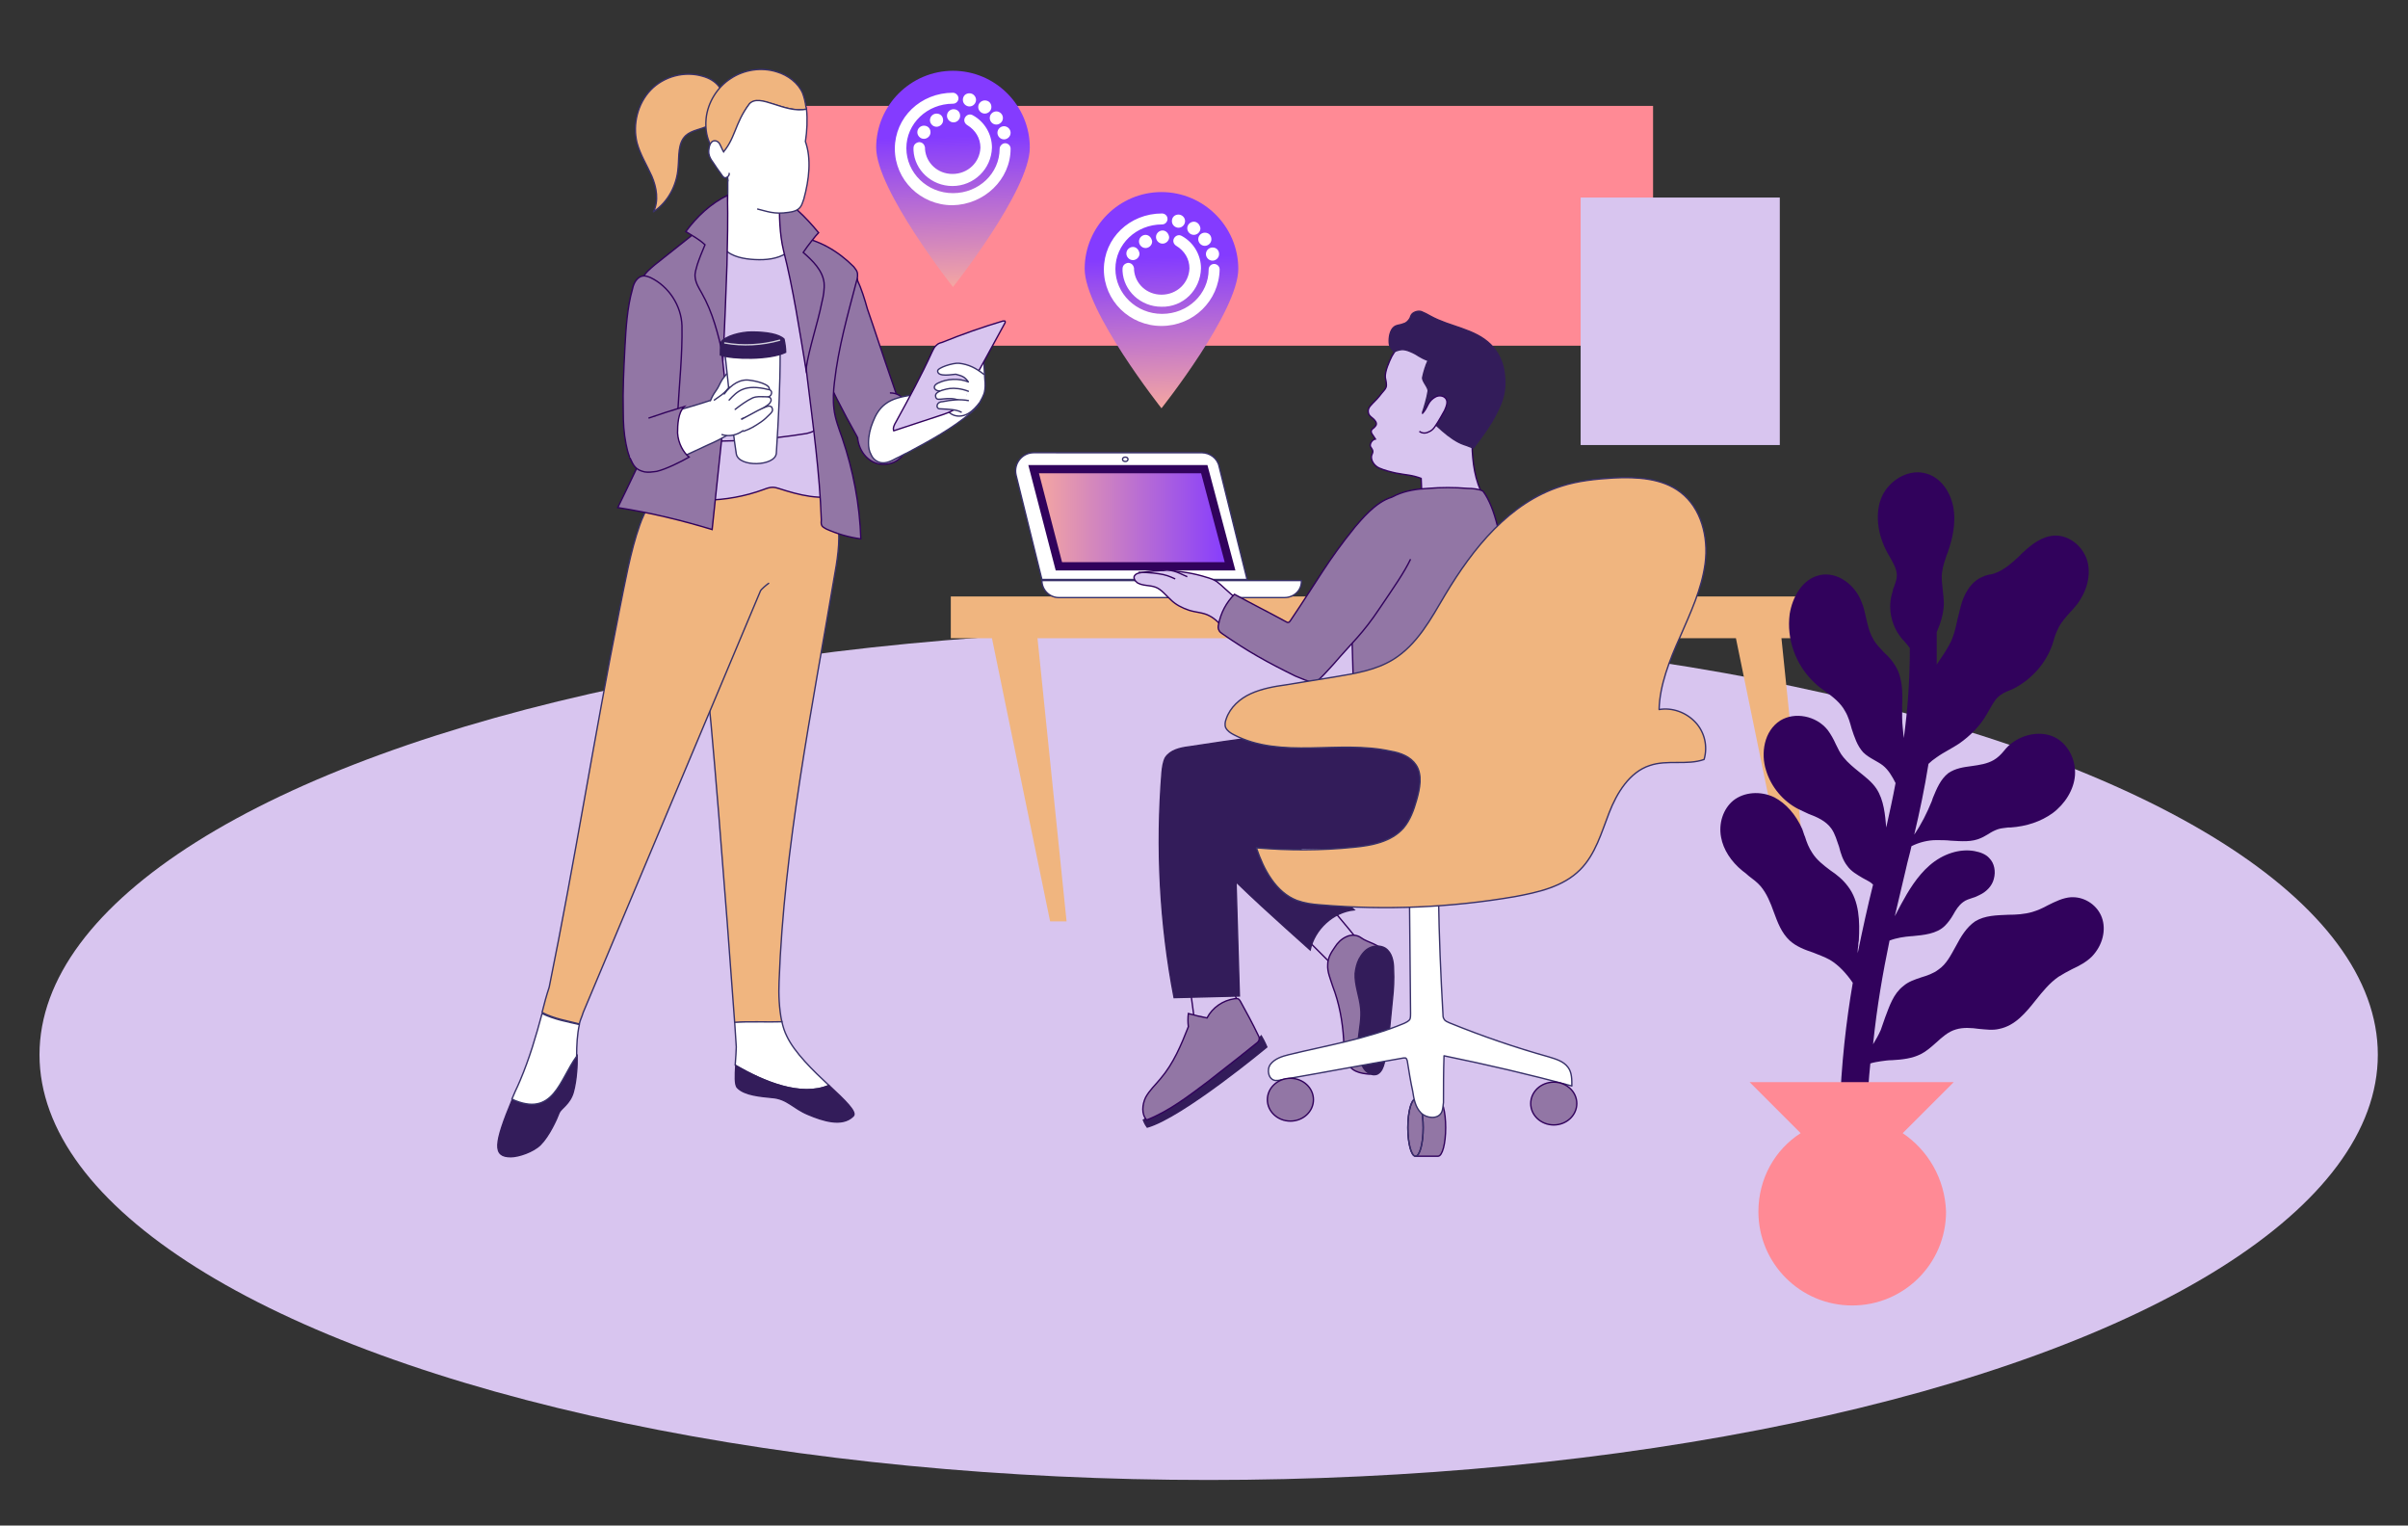 <?xml version="1.0" encoding="UTF-8"?>
<!-- Generator: Adobe Illustrator 26.5.3, SVG Export Plug-In . SVG Version: 6.00 Build 0)  -->
<svg xmlns="http://www.w3.org/2000/svg" xmlns:xlink="http://www.w3.org/1999/xlink" version="1.1" id="Layer_1" x="0px" y="0px" viewBox="0 0 438.9 278" style="enable-background:new 0 0 438.9 278;" xml:space="preserve">
<rect x="0" y="0" width="438.9" height="278" fill="#333333" stroke="none"/>
<style type="text/css">
	.st0{fill:#D8C5EF;enable-background:new    ;}
	.st1{fill:#F0B57F;enable-background:new    ;}
	.st2{fill:#FF8A95;enable-background:new    ;}
	.st3{fill:#D8C5EF;}
	.st4{fill:#31025C;enable-background:new    ;}
	.st5{fill:none;stroke:#38316A;stroke-width:0.25;stroke-linecap:round;stroke-linejoin:round;stroke-miterlimit:10;}
	.st6{fill:#FFFFFF;stroke:#383169;stroke-width:0.25;stroke-linecap:round;stroke-linejoin:round;stroke-miterlimit:10;}
	.st7{fill:#331C5A;stroke:#331C5A;stroke-width:0.25;stroke-miterlimit:10;}
	.st8{fill:#F0B57F;stroke:#383169;stroke-width:0.25;stroke-linecap:round;stroke-linejoin:round;stroke-miterlimit:10;}
	.st9{fill:#D8C5EF;stroke:#31025C;stroke-width:0.25;stroke-miterlimit:10;}
	.st10{fill:#9276A5;stroke:#31025C;stroke-width:0.25;stroke-miterlimit:10;}
	.st11{fill:none;stroke:#D1CEDC;stroke-width:0.25;stroke-linecap:round;stroke-linejoin:round;stroke-miterlimit:10;}
	.st12{fill:url(#SVGID_1_);}
	.st13{fill:#FFFFFF;}
	
		.st14{fill:url(#SVGID_00000151540496416079761840000010449773198886116237_);stroke:#31025C;stroke-width:1.5;stroke-miterlimit:10;}
	.st15{fill:url(#SVGID_00000078015546818524419660000013926177664860256428_);}
</style>
<g id="Background">
	<ellipse class="st0" cx="220.3" cy="192.2" rx="213.1" ry="77.5"></ellipse>
	<polygon class="st1" points="332.8,108.7 173.3,108.7 173.3,116.3 180.8,116.3 191.4,167.9 194.4,167.9 189.1,116.3 316.4,116.3    327,167.9 330,167.9 324.7,116.3 332.8,116.3  "></polygon>
	<rect x="140.1" y="19.3" class="st2" width="161.2" height="43.7"></rect>
	<rect x="288.1" y="36" class="st3" width="36.3" height="45.1"></rect>
	<path class="st4" d="M383.1,167.2c-0.8-2.2-3-3.7-5.3-3.7c-0.1,0-0.2,0-0.3,0c-1.5,0.1-2.9,0.8-4.3,1.5c-0.9,0.5-1.8,0.9-2.8,1.2   c-1.4,0.4-2.9,0.5-4.4,0.5c-2.1,0.1-4.2,0.1-6,1.2c-1.6,1.1-2.6,2.8-3.5,4.5c-0.9,1.6-1.7,3.3-3.2,4.3c-0.9,0.7-2.1,1.1-3.1,1.4   c-1.2,0.4-2.4,0.8-3.3,1.6c-1.8,1.4-2.5,3.6-3.3,5.7c-0.3,0.8-0.5,1.5-0.8,2.3c-0.4,0.9-0.9,1.8-1.4,2.6c0.7-6.9,1.8-13.1,3-18.9   c1.3-0.5,2.7-0.7,4-0.8h0.1c2.1-0.2,4.5-0.4,6-1.9c0.6-0.6,1.1-1.3,1.5-2c0.5-0.9,1-1.7,1.8-2.3c0.5-0.4,1.2-0.6,1.8-0.8   c0.4-0.1,0.8-0.3,1.2-0.5c1.3-0.6,2.3-1.7,2.6-2.9c0.4-1.4,0.1-2.9-0.8-3.8c-0.6-0.7-1.6-1.1-2.7-1.3c-2.7-0.5-5.8,0.5-8.2,2.6   c-2.3,2-3.9,4.7-5.2,7.1c-0.3,0.6-0.7,1.3-1,1.9c-0.1,0.2-0.2,0.3-0.2,0.5c0.7-3,1.4-6,2.1-8.9c0.3-1.4,0.7-2.7,1-4.1   c1.4-0.7,3-1.1,4.5-1.1c0.9,0,1.8,0,2.7,0.1c1.9,0.1,3.8,0.3,5.5-0.5c0.5-0.2,0.9-0.5,1.3-0.7c0.6-0.4,1.2-0.7,1.8-0.9   c0.6-0.2,1.2-0.2,1.8-0.3h0.4c3-0.2,5.6-1.1,7.7-2.6c2.3-1.7,3.9-4.3,4.1-6.9c0.2-2.9-1.3-5.7-3.6-6.9c-2.5-1.3-6.1-0.7-8.5,1.5   c-0.3,0.3-0.6,0.6-0.9,1c-0.5,0.6-1.1,1.2-1.8,1.6c-1.2,0.7-2.6,0.9-4,1.1c-1.5,0.2-3,0.4-4.3,1.3c-1.4,1.1-2.1,2.8-2.8,4.5   c-0.1,0.2-0.1,0.4-0.2,0.6c-0.9,2.2-1.9,4.2-3.2,6.1c1-4.2,1.9-8.5,2.6-12.9c0.4-0.4,0.9-0.8,1.5-1.2c0.7-0.5,1.4-0.9,2.1-1.3   c0.7-0.4,1.4-0.8,2-1.2c2-1.4,3.8-3.2,5-5.3c0.1-0.2,0.3-0.5,0.4-0.7c0.5-0.8,0.9-1.7,1.6-2.4c0.6-0.6,1.4-1,2.2-1.3   c0.2-0.1,0.5-0.2,0.7-0.3c3.3-1.7,5.9-4.6,7.1-8.1c0.1-0.3,0.2-0.6,0.3-1c0.2-0.7,0.5-1.4,0.8-2c0.5-1,1.3-1.9,2.1-2.8   c0.5-0.5,0.9-1,1.3-1.5c1.8-2.4,2.5-5.2,1.9-7.7c-0.7-2.7-3.2-4.8-5.8-4.8c-0.1,0-0.1,0-0.2,0c-2.3,0.1-4.2,1.6-5.8,3.1   c-0.2,0.2-0.4,0.3-0.5,0.5c-1.4,1.3-2.9,2.7-4.7,3.3c-0.3,0.1-0.6,0.2-0.9,0.2c-0.4,0.1-0.8,0.2-1.2,0.4c-2.3,0.9-3.5,3.4-4,5.3   c-0.2,0.8-0.4,1.6-0.6,2.4c-0.3,1.4-0.6,2.8-1.2,4.1c-0.5,1-1.1,2-1.8,3c-0.3,0.4-0.5,0.8-0.8,1.2c0-1.9,0-3.8,0-5.9   c0.7-1.6,1.2-3.2,1.3-5c0-0.9-0.1-1.8-0.2-2.7c-0.1-1.1-0.3-2.2-0.1-3.3c0.1-1,0.5-2.1,0.8-3c0.1-0.2,0.1-0.3,0.2-0.5   c0.8-2.3,1.6-5.3,1-8.4c-0.5-2.6-2.3-5.5-5.3-6.1c-3.1-0.7-6.7,1.5-7.9,4.8c-1,2.8-0.6,6.4,1.2,9.7c0.1,0.2,0.2,0.4,0.4,0.7   c0.7,1.3,1.5,2.5,1.3,3.9c-0.1,0.6-0.3,1.1-0.5,1.7c-0.1,0.2-0.2,0.4-0.2,0.7c-1,2.8-0.4,6.1,1.5,8.5c0.2,0.3,0.5,0.5,0.7,0.8   c0.3,0.3,0.6,0.7,0.9,1.1c0,5.9-0.4,11.3-1.1,16.4c-0.1-1.2-0.3-2.5-0.3-3.7c0-0.7,0-1.4,0-2.1c0.1-2.5,0.1-5.1-1.2-7.3   c-0.6-1-1.3-1.8-2.1-2.5c-0.7-0.8-1.5-1.5-2-2.5c-0.7-1.2-1-2.6-1.3-3.9c-0.2-0.9-0.4-1.9-0.8-2.8c-1.1-3-4.3-5.6-7.6-4.9   c-3.2,0.7-5,4-5.5,7.1c-0.6,4.6,1.1,9.3,4.5,12.5c0.6,0.6,1.3,1.1,2,1.6c1.4,1,2.8,2.1,3.6,3.6c0.6,1,0.9,2.1,1.2,3.2   c0.5,1.5,1,3.1,2.1,4.3c0.6,0.6,1.3,1,2,1.4c0.5,0.3,1.1,0.6,1.6,1c1,0.8,1.7,2,2.3,3.2c-0.5,2.7-1.1,5.4-1.7,8.1   c-0.2-2.2-0.4-5-1.8-7.1c-0.8-1.2-2-2.1-3.1-3c-1-0.8-2.1-1.7-2.9-2.7c-0.6-0.7-1-1.6-1.4-2.4c-0.4-0.9-0.9-1.8-1.5-2.6   c-2.1-2.6-6-3.3-8.6-1.7c-3,1.9-3.6,6-2.6,9.1c0.9,3,3.1,5.6,5.8,7c0.6,0.3,1.3,0.6,1.9,0.9c1.6,0.6,3.2,1.3,4.2,2.7   c0.7,1,1,2.2,1.4,3.3c0.3,1.2,0.7,2.5,1.5,3.5c0.7,1,1.8,1.6,2.8,2.2c0.4,0.2,0.7,0.4,1.1,0.6c0.2,0.1,0.5,0.3,0.8,0.6   c-1,4-1.9,8.1-2.8,12.5c0-0.4,0-0.9,0.1-1.3c0-0.3,0-0.6,0.1-1c0.2-3.5,0.1-7.2-2-9.9c-0.9-1.2-2-2.1-3.2-2.9   c-1.2-0.9-2.5-1.9-3.3-3.2c-0.6-0.9-1-1.9-1.3-2.9c-0.2-0.4-0.3-0.9-0.5-1.4c-1.2-2.7-3-4.7-5.1-5.8c-2.5-1.2-5.5-1-7.5,0.6   c-1.8,1.5-2.7,4.1-2.2,6.7c0.4,2.2,1.8,4.4,3.9,6.1c0.4,0.3,0.8,0.6,1.1,0.9c0.8,0.6,1.6,1.2,2.2,1.9c1.1,1.3,1.8,3,2.4,4.7   c0.7,1.9,1.4,3.8,2.9,5.2c1.2,1.1,2.8,1.7,4.3,2.2c1,0.4,2.1,0.8,3,1.3c1.7,1,3.1,2.6,4.2,4.2c-1.2,7-2.1,14.7-2.4,23.6   c0,1.4,1,2.5,2.4,2.6h0.1c1.3,0,2.5-1.1,2.5-2.4c0.1-3.2,0.3-6.2,0.6-9.1c0.6-0.2,1.3-0.3,1.9-0.4c0.7-0.1,1.4-0.2,2.1-0.2   c1.8-0.1,3.6-0.3,5.2-1.1c1-0.5,1.9-1.3,2.8-2.1c1.1-1,2.2-2,3.6-2.4c1.3-0.4,2.8-0.3,4.2-0.1c1.2,0.1,2.5,0.3,3.7,0   c2.9-0.6,4.8-2.9,6.7-5.3c1.2-1.5,2.5-3.1,4.1-4.2c0.8-0.5,1.7-1,2.5-1.4c1.3-0.6,2.6-1.3,3.6-2.3   C383.3,172.2,383.9,169.4,383.1,167.2z"></path>
	<path class="st2" d="M346.8,206.5l9.3-9.3h-37.2l9.3,9.3c-4.7,3-7.7,8.3-7.7,14.3c0,9.4,7.6,17.1,17.1,17.1   c9.4,0,17.1-7.6,17.1-17.1C354.5,214.8,351.4,209.6,346.8,206.5z"></path>
</g>
<g id="Vector_x5F_Swatches">
</g>
<g id="Standing_x5F_Woman">
	<path class="st5" d="M223.9,114.5"></path>
	<path class="st5" d="M222.8,111.9"></path>
	<g>
		<path class="st6" d="M151.1,197.8c-2.9-2.7-6.3-6-7.7-9c-0.4-0.8-0.7-1.7-0.9-2.7c-2.8,0.1-5.7,0-8.6,0.1c0.1,1.7,0.2,3.2,0.3,4.6    c0,0.6-0.1,1.9-0.2,3.3C139.1,197.1,145.9,200,151.1,197.8z"></path>
		<path class="st7" d="M151.1,197.8c-5.1,2.2-11.9-0.7-17-3.6c-0.1,1.7-0.2,3.5,0.3,4c1.3,1.4,4.4,1.6,6.3,1.8    c2.8,0.2,3.9,2,6.6,3.1c2.6,1.1,6.2,2.3,8.2,0.3C156.3,202.7,154,200.5,151.1,197.8z"></path>
		<path class="st8" d="M142,178.9c0.9-24.6,5.9-49.1,10.2-74.6c0.6-3.3,1-6.7,0.4-9.9c-0.6-3.3-2.2-6.5-4.9-8.4s-6.5-2-9.7-0.9    c-5,1.8-7.5,7.3-9,12.4c-1.3,4.6-2.3,9.4-2,14.2c0.3,4,0.9,7.9,1.7,11.9c0.7,3.5,3.7,41.7,5.2,62.7c2.8-0.2,5.7,0,8.6-0.1    C142,183.8,141.9,181.2,142,178.9z"></path>
		<path class="st7" d="M93.4,200.3c-3.4,8.2-3.6,10.5-0.3,10.5c1.4,0,4.1-0.9,5.4-2.2c1.6-1.6,3-4.7,3.4-5.8c0.3-0.8,2-1.6,2.6-3.8    c0.3-1.1,0.5-2.4,0.6-3.7c0.1-1,0.1-1.9,0.1-2.9C102,196.7,100.9,203.8,93.4,200.3z"></path>
		<path class="st6" d="M98.8,184.7c-1.1,4.1-2.3,8.2-4,12.2c-0.3,0.7-0.6,1.4-0.9,2c-0.2,0.5-0.4,0.9-0.6,1.4    c7.6,3.5,8.7-3.6,11.8-7.8c0-2,0.1-4,0.5-5.8C103.4,186.2,101.1,185.8,98.8,184.7z"></path>
		<path class="st8" d="M143.1,83.4l-0.1,0.2c-2.8-0.5-5.7-0.7-8.6-0.7c-2.2,0-4.5,0.1-6.6,0.8c-5.2,1.8-9.4,6.8-11.2,12    c-1.7,4.8-2.7,10.6-3.7,15.5c-4.6,23.1-8.1,45.6-12.8,68.7c-0.5,1.5-0.9,3-1.3,4.6c2.3,1.2,4.6,1.5,6.8,2.1c0.1-0.5,0.3-1,0.5-1.5    l0.2-0.6c10.8-25.6,21.5-51.2,32.3-76.8c0.1-0.3,1.2-1.2,1.5-1.4"></path>
		<path class="st9" d="M147.7,74.7c1.4,5.3,3.3,10.4,5.7,15.4c-3.7,1.2-7.8,0.1-11.5-1.1c-0.3-0.1-0.7-0.2-1.1-0.2    c-0.5,0-1.1,0.2-1.6,0.4c-6.8,2.5-14.4,2.6-21.3,0.3c1.8-3.8,3.7-7.5,5.5-11.3c0.3-0.7,0.7-1.4,1.1-2c0.9-1.2,2.3-2,3.8-2.5    c4-1.5,8.4-1.6,12.7-1.2C143.5,72.6,147.1,72.7,147.7,74.7z"></path>
		<path class="st9" d="M122.4,78.9c0.9,1.1,2.5,1.3,4,1.4c6.9,0.3,13.8-0.2,20.6-1.3c0.4-0.1,0.8-0.2,1.2-0.4    c0.4-0.3,0.5-0.9,0.6-1.4c0.8-4.1,1.7-8.3,2.5-12.4c0.3-1.5,0.6-3,0.6-4.4c0-2.4-0.8-4.8-1.6-7c-1.5-4.3-3.1-8.7-6.1-12.1    c-1.5,1.8-4.1,2.5-6.5,2.1c-2.3-0.4-4.5-1.6-6.4-3c-2,3.8-5.9,6.1-9.8,7.9c-0.8,0.4-1.6,0.8-2,1.5c-0.3,0.5-0.4,1.2-0.4,1.8    c-0.2,2.9,0.3,5.8,0.7,8.7C120.5,66.6,121.4,72.9,122.4,78.9z"></path>
		<path class="st10" d="M156.3,51.1c0.1-0.4-0.4-0.8-0.8-0.8c-0.4,0-0.8,0.4-1.1,0.7c-1.8,1.7-3.4,3.6-4.4,5.8    c-1.3,2.8-1.5,6.1-0.5,9.1c0.4,1.2,0.9,2.3,1.4,3.5c2.2,4.5,4.5,8.9,7.1,13.2c0.3,0.5,0.6,0.9,1,1.2c0.7,0.5,1.6,0.4,2.3,0.1    c2.1-0.8,3.3-3.2,3.4-5.4c0.1-2.2-0.6-4.5-1.3-6.6c-0.4-1.2-0.8-2.3-1.2-3.5c-1.4-4-2.7-8.1-4.1-12.1    C157.6,54.5,157,52.6,156.3,51.1z"></path>
		<path class="st10" d="M129.6,40.9c0.5,8.2,1.2,16.4,2.1,24.6c0.2,1.8,0.4,3.6,0.5,5.5c0.1,2.5-0.2,5-0.5,7.5c-0.6,6-1.3,12-1.9,18    c-5.6-1.7-11.4-3.1-17.2-4c2.2-4.5,4.4-9.1,6.5-13.8c0.3-0.7,0.7-1.5,0.7-2.3c0.1-0.6-0.1-1.3-0.2-1.9c-1.2-6.8-2.1-13.8-2.7-20.7    c-0.1-1.1-0.2-2.2,0.3-3.2c0.4-0.9,1.3-1.6,2.1-2.3c2.4-1.9,4.9-3.9,7.3-5.8C127.6,41.8,128.5,41.1,129.6,40.9z"></path>
		<path class="st10" d="M145.3,43.1c-0.3,17.3,3.8,34.7,4.4,51.6c0,0.4-0.1,0.7,0.1,1.1c0.2,0.3,0.5,0.4,0.8,0.6    c2,0.9,4.1,1.5,6.3,1.8c-0.2-6.3-1.4-12.5-3.4-18.4c-0.6-1.7-1.3-3.5-1.5-5.3c-0.2-1.6-0.1-3.3,0.1-4.9c0.7-6.2,2.4-12.2,4-18.3    c0.2-0.6,0.3-1.3,0.1-1.8c-0.1-0.3-0.4-0.6-0.6-0.9C152.8,45.8,149.3,43.7,145.3,43.1z"></path>
		<path class="st6" d="M131.2,44.2c0.9-0.7,1.1-2,1.2-3.2c0.3-3.9,0.3-7.8,0.2-11.7c0-0.5,0-1,0.2-1.4c0.3-0.5,0.9-0.8,1.5-0.9    c2.6-0.6,5.5-0.1,7.3,1.9c0.6,0.7,1.1,1.7,1.1,2.6c0,0.8-0.2,1.6-0.3,2.4c-0.3,1.5-0.2,2.9-0.2,4.4c0,1.2,0.1,2.5,0.2,3.7    c0.1,1.4,0.3,2.9,1,4.1c-1.7,1.1-3.8,1.3-5.8,1.2s-4.2-0.5-5.6-1.9C131.5,45,131.2,44.6,131.2,44.2z"></path>
		<path class="st10" d="M132.6,35.6c0.1,4.3,0,8.5-0.1,12.7c-0.2,5.5-0.4,11.1-0.7,16.6c-0.9-4-1.9-8-3.9-11.5    c-0.5-0.9-1.1-1.8-1.2-2.9c-0.1-0.8,0.2-1.5,0.4-2.3c0.4-1.2,0.9-2.4,1.4-3.6c-1.2-1.1-2.1-1.5-3.5-2.4    C127,39.5,129.5,37.1,132.6,35.6z"></path>
		<path class="st10" d="M142.1,36.2c-0.1,3,0,6.5,0.7,9.4c1.8,7.1,2.9,14.5,4.1,21.7c0.6-4,2.1-8.2,2.9-12.2    c0.3-1.2,0.5-2.4,0.4-3.6c-0.3-2.3-2.1-4-3.8-5.5c0.8-1.2,2.3-3.1,2.8-3.6C148.7,41.8,144.7,36.9,142.1,36.2z"></path>
		<path class="st8" d="M131.9,18.9c0.3-1.1-0.1-2.3-0.9-3.2c-0.7-0.9-1.8-1.5-2.9-1.8c-3.3-1-7.1,0-9.5,2.5s-3.3,6.3-2.5,9.6    c0.6,2.2,1.8,4.1,2.7,6.1c0.9,2.1,1.3,4.5,0.3,6.5c2.7-1.8,4.3-4.9,4.5-8.1c0.2-2-0.1-4.4,1.4-5.8c1.1-1,2.8-1.1,4.1-1.8    C130.6,22,131.5,20.3,131.9,18.9z"></path>
		<path class="st8" d="M147,19.9c0-0.1,0-0.3-0.1-0.4c-0.1-0.8-0.3-1.7-0.6-2.5c-0.8-1.9-2.7-3.3-4.7-3.9c-2.8-0.9-6-0.4-8.4,1.2    c-2.5,1.6-4.2,4.4-4.5,7.3c-0.4,4.3,1.7,5.8,2.5,8c4.1-3.6,2.6-7,5.4-10.6C138.5,17,142.9,20.7,147,19.9z"></path>
		<path class="st6" d="M138.1,38.1c1.7,0.4,3,1,5.6,0.6c0.8-0.1,1.7-0.3,2.2-1c0.3-0.4,0.4-0.9,0.6-1.4c1-3.6,1.4-7.4,0.3-10.5    c0.3-1.9,0.4-4.1,0.2-5.9c-4.1,0.8-8.5-3-10.4-1c-2.8,3.7-2.5,6.5-5.2,9.3c0.4,1.1,1.2,3.2,1.3,4.8"></path>
		<path class="st6" d="M131.9,27.7c-0.3-0.5-0.5-1.1-0.8-1.6c-0.4-0.5-1-0.6-1.4-0.2s-0.6,1.4-0.5,2.1c0.1,0.6,0.4,1.1,0.7,1.5    c0.5,0.8,1.1,1.6,1.6,2.3c0.2,0.3,0.4,0.6,0.7,0.6s0.8-0.4,0.7-0.8"></path>
		<path class="st6" d="M119.6,76.7c0.9-1,2.2-1.4,3.5-1.8c2.1-0.6,4.2-1.2,6.3-1.9c0.7-0.2,1.4-0.4,2.1-0.1c0.5,0.3,0.8,0.8,1.1,1.3    c0.8,1.7,1.4,4.3-0.2,5.2c-0.9,0.5-2,1.1-3.2,1.6c-2.4,1.1-4.7,2.2-7.1,3.3c-1.1,0.5-2.4,0.9-3.5,0.4c-1.3-0.6-1.5-2.4-1.3-3.8    C117.6,79.2,118.6,77.8,119.6,76.7z"></path>
		<path class="st6" d="M129.5,73c0.3-0.7,0.5-1.1,1-1.8s0.6-1.1,1-1.8c0.3-0.5,0.5-0.7,0.9-1.2c0.8-1,1.7-1.3,2.9-1.8    c0.3-0.1,0.7-0.2,0.9,0.1c0.1,0.1,0.1,0.3,0.1,0.5c-0.1,0.9-0.6,1.7-1.2,2.2c-0.3,0.3-0.6,0.5-0.9,0.8c-0.2,0.3-0.3,0.6-0.4,0.9    c-0.3,1.2-0.7,2.4-1.4,3.4c-0.3,0.4-0.7,0.8-1.1,1"></path>
		<path class="st10" d="M124.3,59.4c-0.1-3.7-2.4-7.2-5.7-8.8c-0.5-0.2-1-0.4-1.5-0.3c-1,0.2-1.6,1.3-1.8,2.3    c-1,3.5-1.2,7.2-1.4,10.8c-0.2,3.9-0.4,7.7-0.3,11.6c0,2,0.1,3.9,0.5,5.9c0.3,1.5,0.7,3,1.7,4.1c1.1,1,3,1.4,4.2,0.3    c1.4-1,2.4-2.7,2.8-4.4c0.5-1.7,0.6-3.5,0.7-5.3C123.8,70.1,124.4,64.6,124.3,59.4z"></path>
		<path class="st10" d="M118.2,76.2c2-0.7,4.2-1.4,6.5-2.1c-1.1,1.1-1.2,3.3-1.2,4.8c0.1,1.9,1.1,3.6,2.1,4.4    c-1.6,0.9-4.2,2.2-5.9,2.6c-0.7,0.1-1.5,0.2-2.2,0.1c-1.7-0.4-2-1.1-2.7-2.6"></path>
		<path class="st6" d="M132.2,65c0.7,5.9,1.1,11.9,2,17.7c0.4,2.5,7.1,2.3,7.3-0.1c0.4-6.3,0.7-12.1,0.7-18.5    C142.2,60.9,132.3,61,132.2,65z"></path>
		<path class="st7" d="M143.2,64.2c-2.9,1.4-9.7,1.3-11.9,0.5c0-0.9,0-1.4,0.1-2.3c0.8-1.2,3.7-1.9,5.6-1.9c2.7,0,5,0.4,5.9,1.3    C143.1,62.7,143.2,63.5,143.2,64.2z"></path>
		<path class="st11" d="M142.1,62c-3.2,0.9-6.7,1.1-10,0.5"></path>
		<path class="st6" d="M130.2,72.9c1.1-0.8,1.6-1,2.5-2.1c0.2-0.2,0.5-0.3,0.7-0.3c0.4,0,0.8,0.3,1,0.6c0.7,0.9,1,1.9,1.3,3    c0.2,0.8,0.4,1.6,0.5,2.4c0.1,0.4,0.1,0.8-0.1,1.2c-0.1,0.3-0.4,0.6-0.7,0.8c-1.1,0.8-2.5,1.1-3.8,0.7"></path>
		<path class="st6" d="M132,71.8c1.3-1.8,3-2.8,4.7-2.5c0.9,0.1,3.9,0.7,3.5,1.8c-0.3,0.9-4.7,0.4-6.6,2.3"></path>
		<path class="st6" d="M132.9,72.9c1.5-1.6,2.8-3,7.2-1.9c0.1,0,0.2,0,0.3,0.1c0.3,0.2,0.3,0.6,0.1,0.9s-0.6,0.4-0.9,0.5    c-1.7,0.6-3.4,1.4-5,2.4"></path>
		<path class="st6" d="M134,74.6c0.9-0.7,2.1-1.6,3.2-2.1c0.8-0.3,1.4-0.2,2.2-0.2c0.4,0,0.8,0,1,0.2s0.2,0.6,0,0.8    c-0.1,0.3-0.4,0.4-0.6,0.6c-0.8,0.6-1.7,1-2.5,1.5c-0.7,0.3-1.3,0.7-2.1,0.9"></path>
		<path class="st10" d="M162.2,71.6c3,0,4,3.2,3.7,7c-0.2,3.8-2,6.1-5,6c-2.3,0-4.4-2.1-4.6-5"></path>
		<path class="st6" d="M135.2,76.4c0.8-0.4,1.6-0.9,2.4-1.3c0.4-0.2,0.7-0.4,1.2-0.6s0.8-0.4,1.3-0.5c0.1,0,0.3,0,0.4,0.1    c0.1,0,0.2,0.1,0.2,0.2c0.3,0.6-0.1,0.9-0.5,1.3s-0.9,0.9-1.5,1.3c-1.2,0.8-1.8,1.2-3.2,1.7"></path>
		<path class="st6" d="M174.4,70c-2.7,0.8-5.5,1.5-8.3,2c-1.7,0.3-3.4,0.6-4.7,1.6c-1.1,0.8-1.8,2-2.3,3.3c-0.5,1.2-0.8,2.5-0.8,3.8    c0,0.8,0.1,1.5,0.5,2.2c0.3,0.7,0.9,1.2,1.7,1.4c1,0.2,2-0.3,2.9-0.8c0.7-0.3,1.3-0.7,2-1c4.1-2.2,8.2-4.4,11.7-7.4    c0.8-0.7,1.6-1.5,1.7-2.5c0.1-1-0.5-2-1.4-2.4C176.5,69.8,175.4,69.7,174.4,70z"></path>
		<path class="st6" d="M177.3,69c-0.3-1.4,0.3-2.9,1.4-3.8c0.1-0.1,0.2-0.1,0.3-0.1c0.2,0,0.3,0.3,0.3,0.5c0.1,1.2,0.1,2.3,0.2,3.5    c0.1,0.8,0.1,1.7-0.1,2.5c-0.2,0.6-0.5,1.2-0.8,1.7c-0.6,0.8-1.3,1.6-2.2,2.1s-2,0.6-2.9,0.1c-0.4-0.2-0.8-0.6-1-1    c-0.2-0.7,0.2-1.4,0.6-2C174.3,71.1,175.7,69.9,177.3,69z"></path>
		<path class="st9" d="M183.2,58.8c-2.5,4.6-5,9.2-7.6,13.8c-0.3,0.6-0.7,1.2-1.2,1.7c-0.7,0.6-1.6,0.9-2.4,1.2c-3,1-6.1,2-9.1,3    c-0.2-0.5,0.1-1.1,0.4-1.6c2.3-4.2,4.6-8.4,6.6-12.8c0.2-0.4,0.4-0.9,0.8-1.2c0.3-0.3,0.6-0.4,1-0.5c3.7-1.5,7.4-2.8,11.1-3.9    c0.1,0,0.1,0,0.2,0C183.3,58.4,183.2,58.8,183.2,58.8z"></path>
		<path class="st6" d="M176.1,71.9c-1.3-0.7-2.9-0.9-4.3-0.7c-0.3,0-0.6,0.1-0.9,0c-0.3-0.1-0.6-0.3-0.6-0.6c0-0.4,0.3-0.6,0.7-0.8    c1.6-0.8,3.8-0.9,5.5-0.2c-0.7-1-1.2-1.1-2.3-1.4c-0.5,0-3.3,0.6-3.3-0.6c0-0.6,2.8-1.5,3.9-1.4c1.8,0.2,3.1,0.9,4.5,2"></path>
		<path class="st6" d="M175.6,73.4c-1.9-1.4-4.2-0.4-4.8-0.7c-0.2-0.1-0.4-0.5-0.2-0.9c0.4-0.6,1.8-0.9,2.5-1c0.9-0.1,2.1,0,3.4,0.5    "></path>
		<path class="st6" d="M175.2,75.1c-1-0.5-2.2-0.5-3.8-0.6c-0.2,0-0.4,0-0.5-0.2c-0.2-0.2-0.1-0.6,0.1-0.8c0.2-0.2,0.5-0.3,0.8-0.3    c1.5-0.3,3.1-0.5,4.7-0.2"></path>
	</g>
	<g>
		
			<linearGradient id="SVGID_1_" gradientUnits="userSpaceOnUse" x1="174.507" y1="225.095" x2="173.638" y2="253.15" gradientTransform="matrix(1 0 0 -1 0 278)">
			<stop offset="0" style="stop-color:#F7A99F"></stop>
			<stop offset="1" style="stop-color:#843BFF"></stop>
		</linearGradient>
		<path class="st12" d="M187.7,26.9c0,7.8-14,25.4-14,25.4s-14-17.7-14-25.4s6.3-14,14-14S187.7,19.2,187.7,26.9z"></path>
		<path class="st13" d="M173.6,33.9c-3.8,0-6.9-2.9-7.1-6.5c0-0.1,0-0.2,0-0.3V27c0-0.6,0.4-1,1-1.1c0.6,0,1,0.4,1.1,1V27    c0,0.1,0,0.1,0,0.2c0.2,2.5,2.3,4.5,5,4.5c2.8,0,5-2.1,5.1-4.8c0-1.7-0.9-3.2-2.4-4.1c-0.5-0.3-0.7-0.9-0.4-1.4s0.9-0.7,1.4-0.4    c2.2,1.2,3.5,3.5,3.5,5.9C180.7,30.8,177.5,33.9,173.6,33.9z M173.8,19.9c-0.6,0-1.2,0.5-1.2,1.2c0,0.6,0.5,1.2,1.2,1.2    c0.6,0,1.2-0.5,1.2-1.2S174.5,19.9,173.8,19.9z M170.7,20.7c-0.6,0-1.2,0.5-1.2,1.2c0,0.6,0.5,1.2,1.2,1.2c0.6,0,1.2-0.5,1.2-1.2    S171.4,20.7,170.7,20.7z M168.4,22.9c-0.6,0-1.2,0.5-1.2,1.2c0,0.6,0.5,1.2,1.2,1.2c0.6,0,1.2-0.5,1.2-1.2    C169.6,23.4,169.1,22.9,168.4,22.9z M177.9,18.2c0,0.6-0.5,1.2-1.2,1.2c-0.6,0-1.2-0.5-1.2-1.2s0.5-1.2,1.2-1.2    S177.9,17.6,177.9,18.2z M179.5,18.3c-0.6,0-1.2,0.5-1.2,1.2c0,0.6,0.5,1.2,1.2,1.2c0.6,0,1.2-0.5,1.2-1.2S180.2,18.3,179.5,18.3z     M181.6,20.3c-0.6,0-1.2,0.5-1.2,1.2c0,0.6,0.5,1.2,1.2,1.2c0.6,0,1.2-0.5,1.2-1.2S182.2,20.3,181.6,20.3z M183,23    c-0.6,0-1.2,0.5-1.2,1.2c0,0.6,0.5,1.2,1.2,1.2c0.6,0,1.2-0.5,1.2-1.2S183.6,23,183,23z M184.2,27.1c0-0.6-0.5-1-1-1s-1,0.5-1,1    c0,4.5-3.8,8.1-8.5,8.1s-8.5-3.7-8.5-8.2s3.8-8.1,8.5-8.1c0.6,0,1-0.5,1-1s-0.5-1-1-1c-5.9,0-10.6,4.5-10.6,10.2    s4.7,10.3,10.5,10.3C179.4,37.3,184.2,32.7,184.2,27.1z"></path>
	</g>
</g>
<g id="Seated_x5F_Man">
	<g>
		<path class="st9" d="M259.2,91.2c-0.1-2.4-0.2-4.8-0.3-7.2c0-0.7-0.1-1.5,0.1-2.2c0.3-1.1,1.1-2.1,2.1-2.7s2.2-0.9,3.3-1    c1-0.1,2.1,0.1,2.8,0.7c0.6,0.6,1.1,1.4,1.1,2.2c0.1,3.4,0.5,6.5,2.1,9.5c0.3,0.5,0.2,1.1-0.1,1.6c-0.3,0.8-1.3,1.1-2.1,1.4    c-1.6,0.4-3.4,0.7-5,0.4C261.6,93.7,259.3,93,259.2,91.2z"></path>
		<path class="st10" d="M258.1,200.3c0,0,3.2,0,4,0s1.4,2.3,1.4,5.2s-0.6,5.2-1.4,5.2H258L258.1,200.3z"></path>
		<g>
			<path class="st5" d="M183.5,85.1"></path>
			<path class="st6" d="M227.3,105.6h-37.4l-4.7-19c-0.5-2.1,1.1-4.1,3.2-4.1H219c1.5,0,2.9,1,3.2,2.5L227.3,105.6z"></path>
			<path class="st6" d="M234.1,108.9H193c-1.7,0-3.1-1.4-3.1-3.1l0,0h47.3l0,0C237.3,107.5,235.9,108.9,234.1,108.9z"></path>
			
				<linearGradient id="SVGID_00000050640090559655181410000015430559686105286280_" gradientUnits="userSpaceOnUse" x1="188.4" y1="183.65" x2="224.142" y2="183.65" gradientTransform="matrix(1 0 0 -1 0 278)">
				<stop offset="0" style="stop-color:#F7A99F"></stop>
				<stop offset="1" style="stop-color:#843BFF"></stop>
			</linearGradient>
			
				<polygon style="fill:url(#SVGID_00000050640090559655181410000015430559686105286280_);stroke:#31025C;stroke-width:1.5;stroke-miterlimit:10;" points="     224.2,103.2 193,103.2 188.4,85.5 219.5,85.5    "></polygon>
			<ellipse class="st6" cx="205.1" cy="83.7" rx="0.5" ry="0.4"></ellipse>
		</g>
		<path class="st10" d="M273.7,101.4c0.1-2.3-1.1-8.9-3.4-11.9c-0.7-0.4-2-0.5-2.8-0.5c-2.4-0.2-4.8-0.2-7.2,0c-2,0.1-4,0.4-5.8,1.2    c-3.6,1.6-5.9,5.3-6.8,9.1c-1,3.8-1.7,7.8-1.5,11.7c0.4,7.3,0.4,15,0.8,22.3c7.2-0.4,15.6-0.3,22.7,0.8    C271.6,121.9,272.9,114.1,273.7,101.4z"></path>
		<path class="st9" d="M228.6,111.3c-1.9-1.1-3.7-2.5-5.3-4c-0.5-0.5-1-0.9-1.5-1.3c-0.6-0.4-1.2-0.6-1.9-0.8    c-2.2-0.7-4.6-1.1-7-1.2c-1.7-0.1-3.5,0.1-5.2,0.4c-0.4,0.1-0.7,0.2-0.9,0.5c-0.3,0.4,0.1,1,0.5,1.3c1,0.6,2.2,0.4,3.3,0.8    s1.9,1.5,2.8,2.3c0.9,0.9,2.1,1.5,3.3,1.9s2.6,0.4,3.7,1c1.2,0.6,2,1.6,3,2.5c0.8,0.8,1.7,1.5,2.6,2.1c0.3,0.2,0.7,0.4,1,0.2    c0.1-0.1,0.2-0.2,0.3-0.4C228.3,114.9,228.8,113.2,228.6,111.3z"></path>
		<path class="st10" d="M253.7,90.6c-3.1,0.9-5.8,4.4-6.7,5.4c-5.1,6.3-6.8,9.7-11.8,17.1c-0.1,0.1-0.2,0.3-0.3,0.3    c-0.2,0.1-0.3,0-0.5-0.1c-3.1-1.7-6.3-3.3-9.4-5c-1.5,1.5-2.5,3.4-2.9,5.5c-0.1,0.4-0.1,0.8,0.1,1.1c0.1,0.3,0.4,0.4,0.6,0.6    c4.6,3.2,8.2,5.2,13.3,7.7c0.5,0.2,3,1.3,3.5,1.2c0.6-0.1,3-2.9,3.4-3.3c3.6-4.2,5.3-5.5,8.5-10.3c2.5-3.7,4.4-6.4,5.6-8.9"></path>
		<path class="st5" d="M259.2,91.1"></path>
		<path class="st9" d="M269.5,79.5c1.1-1.1,1.9-2.6,2.6-4c1.2-2.6,2-5.4,1.4-8.2c-0.7-2.9-3-5.2-5.6-6.4c-2.7-1.3-6.7-1.8-8.4-1.4    c-1.6,0.4-2.9,1.3-4,2.6c-0.7,0.8-1.2,1.9-1.8,2.8c-0.5,1-1.3,2.8-1.2,3.9c0.1,0.5,0.2,0.9,0.2,1.4c0,0.6-0.5,1-0.9,1.5    c-0.6,0.8-1,1.2-1.7,1.9c-0.6,0.6-0.9,1.1-0.6,1.9c0.2,0.4,0.6,0.6,0.9,0.9c0.3,0.3,0.6,0.7,0.4,1.1c-0.1,0.2-0.5,0.6-0.7,0.7    c-0.5,0.6,0.2,1.1,0.6,1.8c-0.6,0.1-1.1,0.9-0.9,1.4c0.1,0.2,0.3,0.4,0.4,0.7c0.1,0.3-0.1,0.6-0.2,0.9c-0.2,0.9,0.5,1.9,1.4,2.3    s2.1,0.7,3,0.9c2,0.4,2.8,0.3,4.7,1"></path>
		<path class="st7" d="M259.3,75.1c2.2,2.1,4.9,5,7.5,5.9c0.7,0.2,1.7,0.7,1.8,0.6c0.6-0.9,3.1-3.9,4.5-7c1.2-2.5,1.4-4.4,1-7.1    c-0.3-1.7-1.1-3.4-2.4-4.7c-2.9-2.9-7.4-3.2-11-5.2c-0.5-0.3-1.1-0.6-1.6-0.8s-1.3,0-1.7,0.4c-0.2,0.2-0.3,0.5-0.4,0.8    c-0.3,0.5-0.7,0.9-1.2,1c-0.4,0.2-0.9,0.2-1.4,0.4c-0.9,0.4-1.2,1.7-1.2,2.7s0.2,1.2,0.9,2c1.4-0.6,2-0.5,3.5,0.2    c0.7,0.3,1.1,0.8,2.7,1.4c-0.4,0.8-0.8,2.1-1,3.1c-0.1,0.7,1.1,1.8,1,2.5C260.1,72.6,259.6,74.2,259.3,75.1z"></path>
		<path class="st9" d="M259.2,75.4c0.5-0.5,0.8-1.1,1.1-1.7c0.3-0.6,0.8-1.1,1.4-1.4s1.4-0.2,1.8,0.3c0.5,0.6,0.1,1.5-0.2,2.2    c-0.5,0.9-1,1.8-1.6,2.7c-0.3,0.5-0.7,1-1.3,1.2c-0.5,0.3-1.2,0.3-1.7-0.1"></path>
		<path class="st9" d="M216.7,178.4c0.3,2.2,0.6,4.4,0.9,6.7c0,0.3,0.1,0.6,0.3,0.8c0.1,0.1,0.3,0.2,0.5,0.2    c0.5,0.1,0.9,0.3,1.4,0.4c0.2,0.1,0.3,0.1,0.5,0.1c0.4-0.1,0.6-0.4,0.8-0.7c0.9-1.4,2.3-2.5,3.9-3c0.2-0.1,0.4-0.2,0.5-0.4    c0-0.1,0-0.3-0.1-0.4c-0.6-1.5-0.9-3.2-0.9-4.8c0-0.1,0-0.3-0.1-0.4c-0.1-0.1-0.3-0.1-0.4-0.1c-1.9-0.1-3.9,0.1-5.8,0.3    c-0.4,0.1-0.8,0.1-1.2,0.4C216.7,177.8,216.6,178.4,216.7,178.4z"></path>
		<path class="st9" d="M241.5,164.1c2,2.4,4,4.7,5.9,7.1c0.3,0.4,0.7,0.9,0.7,1.4c0,0.4-0.2,0.7-0.4,1c-0.4,0.8-0.9,1.5-1.5,2.1    c-0.7,0.6-1.6,0.9-2.4,0.7c-0.6-0.2-1-0.6-1.5-1.1c-1.5-1.5-3.1-3.1-4.6-4.6c-0.3-0.3-0.6-0.7-0.7-1.1c-0.1-0.3,0.1-0.7,0.2-1    c0.6-1.5,1.6-2.9,2.8-4c0.2-0.2,0.5-0.4,0.8-0.4S241.4,164.2,241.5,164.1z"></path>
		<path class="st7" d="M270.2,135c1,6.7-2.5,13.8-8.4,17c-2.5,1.4-5.3,2-8.1,2.4c-3.7,0.5-7.4,0.4-11.1,0.3    c-5.8-0.1-11.7-0.2-17.5-0.4c0.3,9.1,0.5,18.2,0.8,27.2c-4,0.1-7.9,0.2-11.9,0.3c-2.6-13.5-3.3-27.4-2.2-41.1    c0.1-0.9,0.2-1.8,0.6-2.6c0.9-1.4,2.7-1.8,4.3-2c16.6-2.6,33.5-4.5,50.3-3.2c0.7,0.1,1.5,0.1,2.2,0.5S270.1,134.6,270.2,135z"></path>
		<path class="st7" d="M208.4,204.1c5.5-3.1,21-14.6,21.5-15.3c0.6,1,1,2,1,2s-15.4,12.8-21.8,14.6    C208.7,204.9,208.4,204.1,208.4,204.1z"></path>
		<path class="st7" d="M230,146.4c-4.4,0-8.6,3.5-9.4,7.8c-0.1,0.5-0.1,1,0,1.5c0.2,0.4,0.5,0.8,0.8,1.1c5.5,5.7,11.5,11,17.4,16.3    c0.8-3.8,4.2-6.9,8-7.3c-1.2-1-2.2-2.1-3.1-3.3C239.2,157.2,234.6,151.9,230,146.4z"></path>
		<path class="st10" d="M216.6,187.1c-0.1-0.8-0.1-1.6,0-2.4c1.1,0.3,2.3,0.6,3.4,0.8c1-1.9,2.9-3.2,5-3.5c0.3,0,0.6-0.1,0.8,0.1    c0.1,0.1,0.2,0.2,0.3,0.4c1.1,2,2.2,4,3.2,6.1c0.1,0.2,0.3,0.5,0.2,0.8c0,0.3-0.3,0.6-0.6,0.8c-2.2,1.8-4.4,3.5-6.7,5.3    c-0.6,0.5-1.3,1-1.9,1.5c-3.6,2.7-7.2,5.5-11.3,7.1c-1-1.1-0.8-2.8-0.2-4.1c0.7-1.3,1.8-2.3,2.7-3.4    C213.9,193.8,215.3,190.4,216.6,187.1z"></path>
		<path class="st10" d="M248.1,170.9c-0.8-0.6-1.9-0.6-2.7-0.2c-0.9,0.4-1.6,1.1-2.1,1.9c-0.7,1-1.3,2-1.3,3.2    c-0.1,1.3,0.5,2.6,0.9,3.9c1.2,3.1,1.8,6.4,2,9.7c0,1,0,2,0.2,3s0.7,1.9,1.5,2.5c0.7,0.5,1.6,0.7,2.5,0.8c0.2,0,0.5,0.1,0.7,0    c0.3-0.1,0.4-0.5,0.5-0.8c1.1-3,1.6-6.1,1.9-9.3c0.4-3.4,0.7-6.9,0.4-10.3c0-0.6-0.1-1.3-0.4-1.8    C251.4,172,249.3,171.8,248.1,170.9z"></path>
		<path class="st7" d="M253.8,182.1c0.2-1.8,0.3-3.6,0.2-5.5c0-1.4-0.3-3-1.5-3.8c-0.8-0.5-1.9-0.5-2.8-0.1s-1.5,1.2-2,2.1    c-0.4,0.8-0.6,1.7-0.7,2.6c-0.1,2.1,0.8,4.2,1,6.3c0.2,1.8-0.2,3.6-0.4,5.4c-0.2,1.8-0.1,3.7,0.8,5.3c0.5,1,1.7,1.8,2.7,1.3    c0.7-0.4,1-1.2,1.2-2C253.2,189.8,253.4,185.8,253.8,182.1z"></path>
		<ellipse class="st10" cx="258" cy="205.5" rx="1.4" ry="5.2"></ellipse>
		<ellipse class="st5" cx="258" cy="205.5" rx="1.4" ry="5.2"></ellipse>
		<path class="st6" d="M256.9,163.3c0.1,7.1,0.1,14.3,0.2,21.4c0,0.3,0,0.7-0.1,1c-0.2,0.4-0.7,0.6-1.1,0.8c-6.7,2.8-14,4-21,5.7    c-1.2,0.3-2.5,0.7-3.3,1.7s-0.4,2.9,0.9,3c0.3,0,0.6,0,0.9-0.1c7.5-1.3,14.9-2.7,22.4-4c0.1,0,0.3,0,0.4,0    c0.2,0.1,0.2,0.3,0.3,0.5c0.3,1.9,0.6,3.8,1,5.6c0.2,1.4,0.5,2.9,1.5,3.9s3,1.2,3.7,0c0.3-0.5,0.3-1.2,0.4-1.9    c0-2.8,0-5.7,0.1-8.5c7.8,1.6,15.6,3.4,23.3,5.5c0-1.2,0-2.5-0.7-3.4c-0.8-1.1-2.2-1.5-3.5-1.9c-6.1-1.7-12.2-3.8-18.1-6.2    c-0.4-0.2-0.8-0.3-1-0.7c-0.2-0.3-0.2-0.6-0.2-1c-0.4-7-0.7-14.1-0.8-21.1c0-0.3,0-0.6-0.2-0.8c-0.2-0.3-0.7-0.5-1-0.5    c-0.7-0.2-1.5-0.3-2.3-0.2C257.6,162.4,256.9,162.9,256.9,163.3z"></path>
		<ellipse class="st10" cx="283.2" cy="201.1" rx="4.2" ry="3.9"></ellipse>
		<ellipse class="st10" cx="235.2" cy="200.4" rx="4.2" ry="3.9"></ellipse>
		<path class="st8" d="M302.4,129.3c2.4-0.4,4.9,0.5,6.6,2.3s2.3,4.4,1.6,6.8c-3.1,1.1-6.7,0-9.9,1.1c-3.7,1.2-6,5-7.4,8.6    s-2.5,7.6-5.3,10.4c-3.1,3.1-7.6,4.1-11.9,4.9c-11.7,2-23.6,2.5-35.4,1.5c-1.5-0.1-2.9-0.3-4.3-0.8c-3.9-1.5-6.1-5.7-7.4-9.6    c5.9,0.5,11.8,0.5,17.7-0.1c3.3-0.3,6.9-1,9.1-3.5c1.2-1.4,1.9-3.3,2.4-5.1c0.6-2.1,1.1-4.6-0.1-6.4c-1-1.5-2.8-2.2-4.6-2.5    c-9.4-2.1-20,1.5-28.6-3c-0.6-0.3-1.2-0.7-1.5-1.3c-0.2-0.5-0.1-1.1,0.1-1.6c0.7-2.1,2.5-3.7,4.5-4.6s4.2-1.3,6.4-1.6    c3.1-0.5,6.1-1,9.2-1.5c3.6-0.6,7.2-1.2,10.3-3.1c4.4-2.7,6.9-7.4,9.5-11.8c5.1-8.5,11.7-16.8,21.2-19.8c3.1-1,6.3-1.3,9.5-1.5    c4.2-0.2,8.8,0,12.2,2.6c3.8,2.9,5.1,8.2,4.5,12.9c-0.6,4.7-2.7,9.1-4.6,13.5C304.3,120.3,302.5,124.9,302.4,129.3z"></path>
		<path class="st9" d="M207.5,104.3c2,0,3.5,0.2,4.5,0.4s2.2,0.8,2.2,0.8"></path>
		<path class="st9" d="M216.4,105.1c-1.5-0.6-2.2-1.3-4.5-1.2"></path>
	</g>
	<g>
		
			<linearGradient id="SVGID_00000092457239292634653420000017948245211694540938_" gradientUnits="userSpaceOnUse" x1="212.506" y1="203.008" x2="211.638" y2="231.064" gradientTransform="matrix(1 0 0 -1 0 278)">
			<stop offset="0" style="stop-color:#F7A99F"></stop>
			<stop offset="1" style="stop-color:#843BFF"></stop>
		</linearGradient>
		<path style="fill:url(#SVGID_00000092457239292634653420000017948245211694540938_);" d="M225.7,49c0,7.8-14,25.4-14,25.4    s-14-17.7-14-25.4s6.3-14,14-14S225.7,41.3,225.7,49z"></path>
		<path class="st13" d="M211.7,55.9c-3.8,0-6.9-2.9-7.1-6.5c0-0.1,0-0.2,0-0.3V49c0-0.6,0.4-1,1-1.1c0.6,0,1,0.4,1.1,1V49    c0,0.1,0,0.1,0,0.2c0.2,2.5,2.3,4.5,5,4.5c2.8,0,5-2.1,5.1-4.8c0-1.7-0.9-3.2-2.4-4.1c-0.5-0.3-0.7-0.9-0.4-1.4s0.9-0.7,1.4-0.4    c2.2,1.2,3.5,3.5,3.5,5.9C218.8,52.9,215.6,56,211.7,55.9z M211.9,42c-0.6,0-1.2,0.5-1.2,1.2c0,0.6,0.5,1.2,1.2,1.2    c0.6,0,1.2-0.5,1.2-1.2C213,42.5,212.5,42,211.9,42z M208.8,42.8c-0.6,0-1.2,0.5-1.2,1.2c0,0.6,0.5,1.2,1.2,1.2    c0.6,0,1.2-0.5,1.2-1.2C209.9,43.3,209.4,42.8,208.8,42.8z M206.5,45c-0.6,0-1.2,0.5-1.2,1.2c0,0.6,0.5,1.2,1.2,1.2    c0.6,0,1.2-0.5,1.2-1.2C207.6,45.5,207.1,45,206.5,45z M216,40.3c0,0.6-0.5,1.2-1.2,1.2c-0.6,0-1.2-0.5-1.2-1.2s0.5-1.2,1.2-1.2    C215.4,39.1,216,39.6,216,40.3z M217.6,40.4c-0.6,0-1.2,0.5-1.2,1.2c0,0.6,0.5,1.2,1.2,1.2c0.6,0,1.2-0.5,1.2-1.2    C218.7,40.9,218.2,40.4,217.6,40.4z M219.6,42.4c-0.6,0-1.2,0.5-1.2,1.2c0,0.6,0.5,1.2,1.2,1.2c0.6,0,1.2-0.5,1.2-1.2    S220.3,42.4,219.6,42.4z M221,45.1c-0.6,0-1.2,0.5-1.2,1.2c0,0.6,0.5,1.2,1.2,1.2c0.6,0,1.2-0.5,1.2-1.2S221.7,45.1,221,45.1z     M222.3,49.1c0-0.6-0.5-1-1-1c-0.6,0-1,0.5-1,1c0,4.5-3.8,8.1-8.5,8.1s-8.5-3.7-8.5-8.2s3.8-8.1,8.5-8.1c0.6,0,1-0.5,1-1    c0-0.6-0.5-1-1-1c-5.9,0-10.6,4.5-10.6,10.2s4.7,10.3,10.5,10.3C217.5,59.4,222.2,54.8,222.3,49.1z"></path>
	</g>
</g>
<g id="Blond_x5F_Man_x5F_Walking">
</g>
<g id="Walking_x5F_Man2">
	<path class="st5" d="M69.5,198"></path>
	<path class="st5" d="M15.5,241.5"></path>
</g>
<g id="Zilla_x5F_Branding">
</g>
<g id="Woman_x5F_Beanbag">
</g>
</svg>
